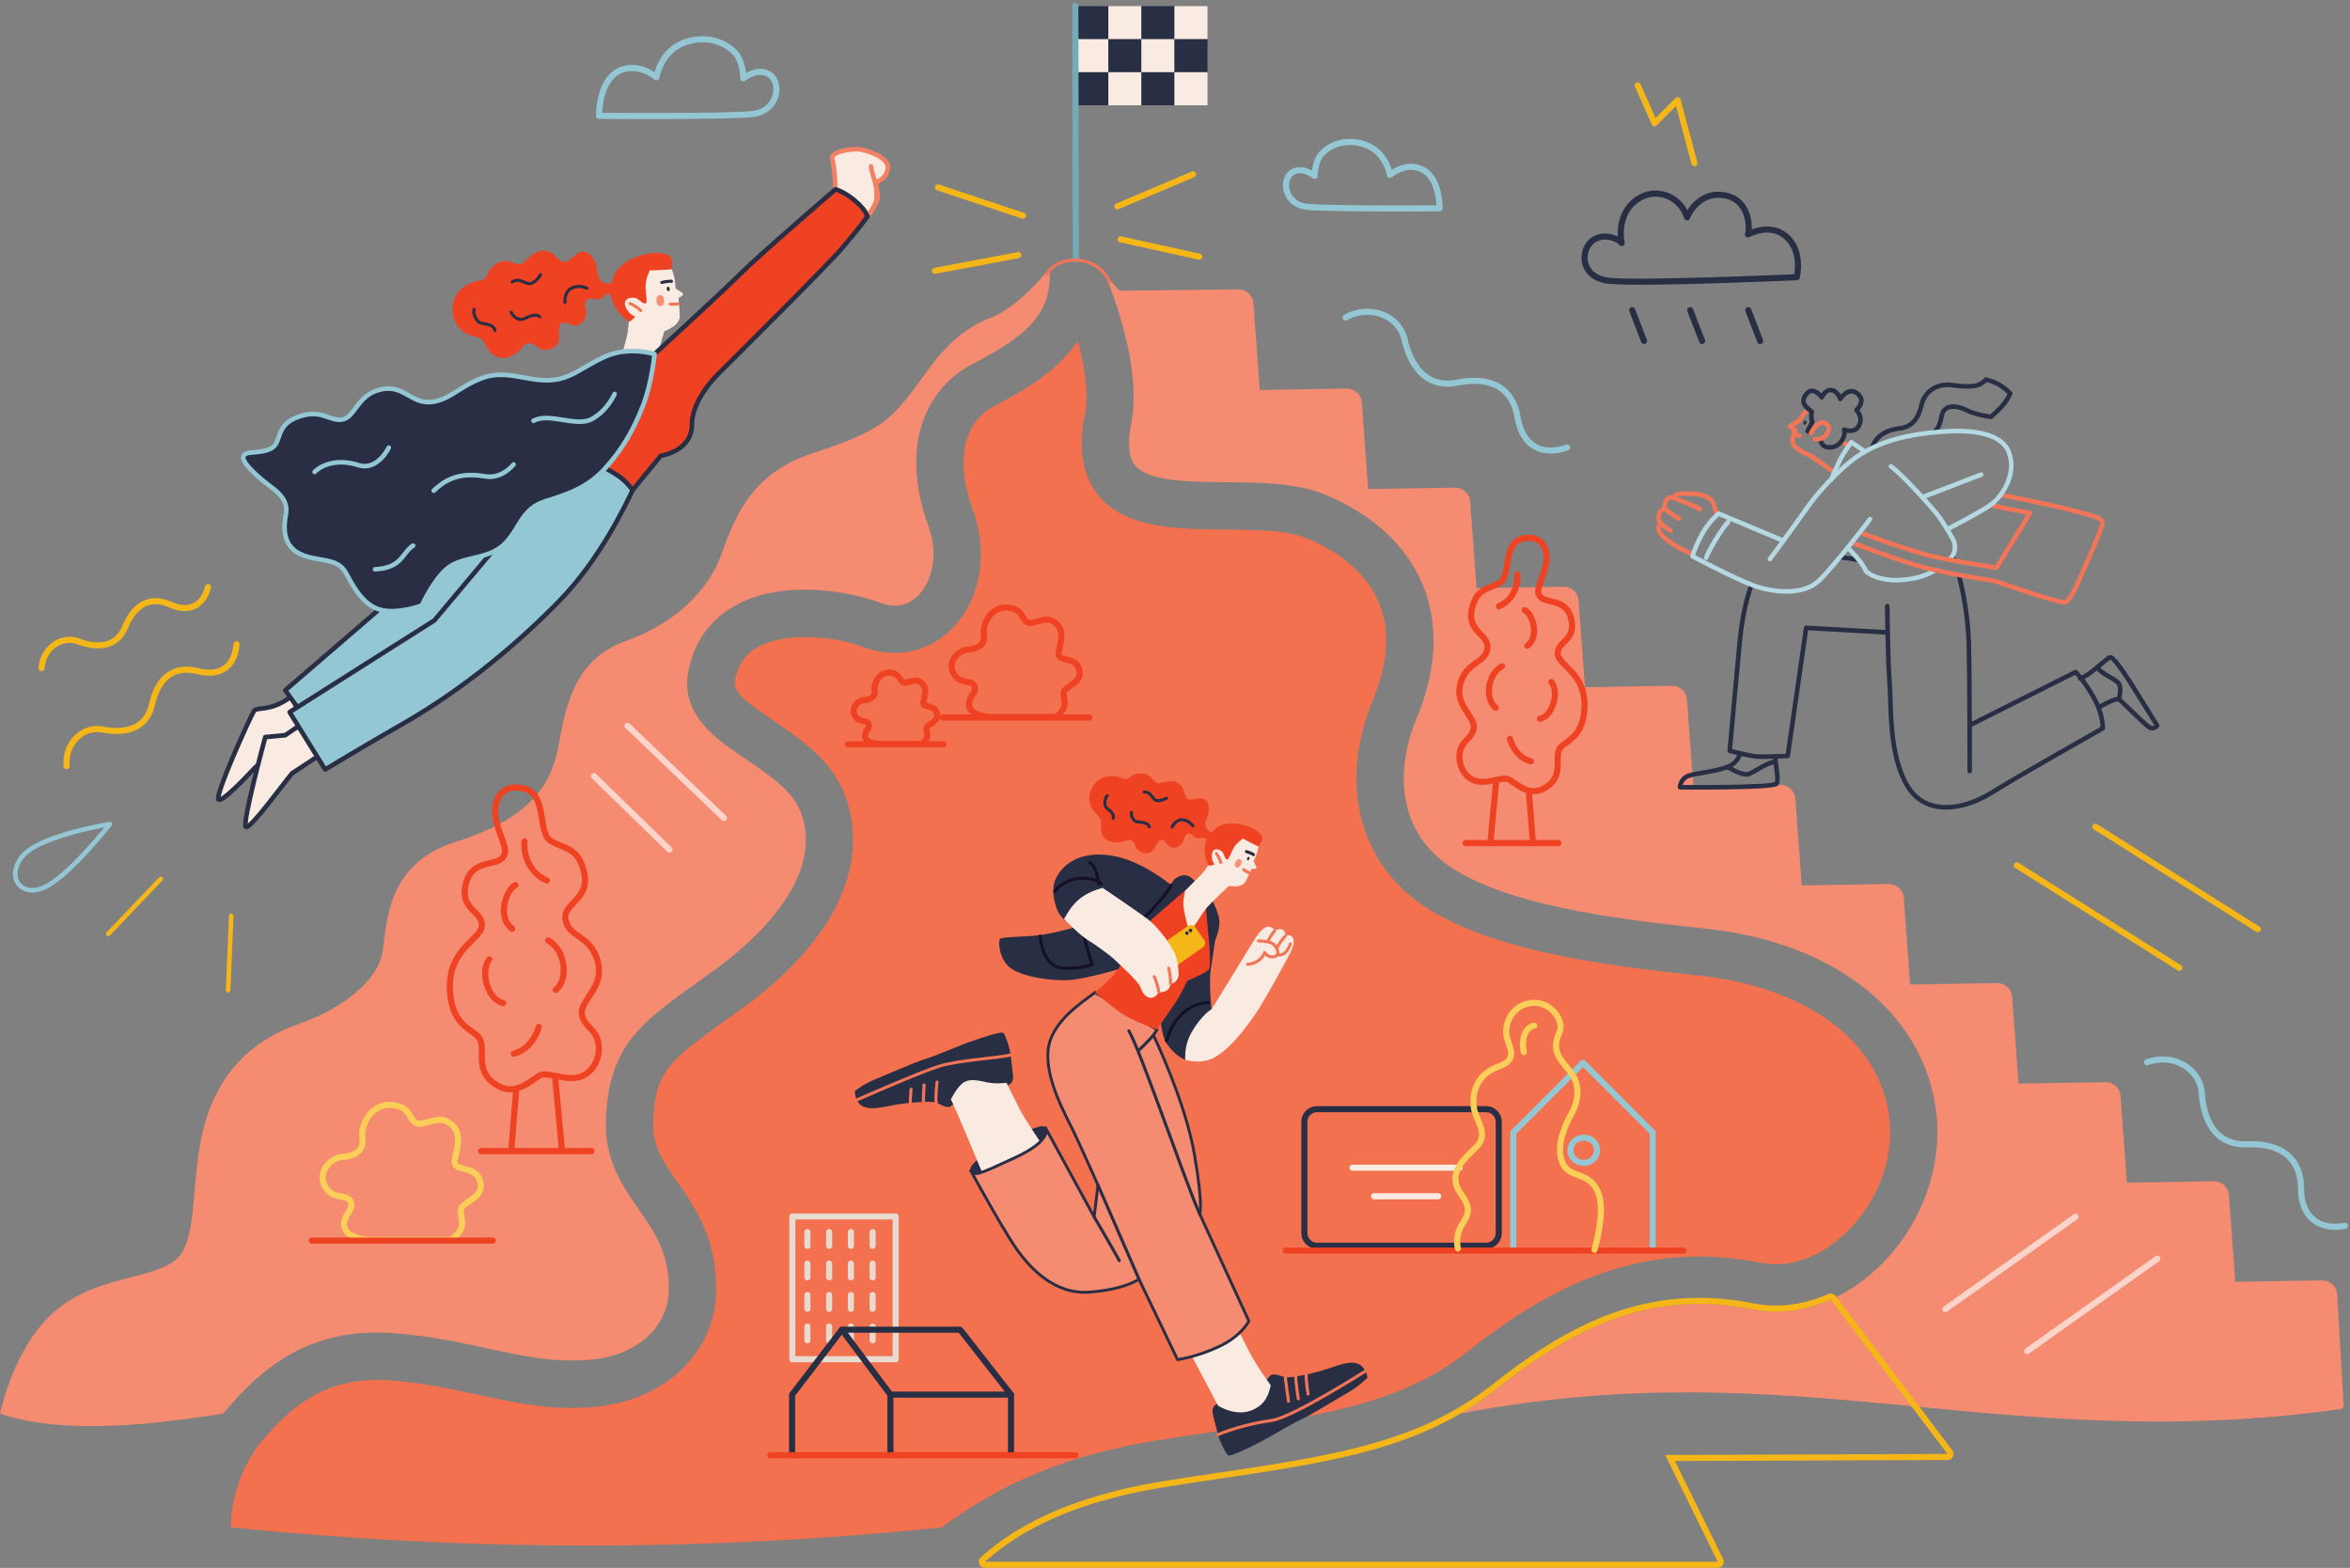 <?xml version="1.0" encoding="UTF-8" standalone="no"?>
<!DOCTYPE svg PUBLIC "-//W3C//DTD SVG 1.1//EN" "http://www.w3.org/Graphics/SVG/1.1/DTD/svg11.dtd">
<svg width="100%" height="100%" viewBox="0 0 2055 1371" version="1.1" xmlns="http://www.w3.org/2000/svg" xmlns:xlink="http://www.w3.org/1999/xlink" xml:space="preserve" xmlns:serif="http://www.serif.com/" style="fill-rule:evenodd;clip-rule:evenodd;stroke-linecap:round;stroke-linejoin:round;stroke-miterlimit:2;">
    <rect x="0" y="0" width="2055" height="1371" fill="#808080" stroke="none"/>
    <g transform="matrix(4.167,0,0,4.167,0,0)">
        <rect x="225.661" y="1.287" width="6.936" height="6.936" style="fill:rgb(40,46,68);fill-rule:nonzero;"/>
        <rect x="232.597" y="1.287" width="6.936" height="6.936" style="fill:rgb(249,235,225);fill-rule:nonzero;"/>
        <rect x="239.533" y="1.287" width="6.936" height="6.936" style="fill:rgb(40,46,68);fill-rule:nonzero;"/>
        <rect x="246.469" y="1.287" width="6.936" height="6.936" style="fill:rgb(249,235,225);fill-rule:nonzero;"/>
        <rect x="225.661" y="8.223" width="6.936" height="6.936" style="fill:rgb(249,235,225);fill-rule:nonzero;"/>
        <rect x="232.597" y="8.223" width="6.936" height="6.936" style="fill:rgb(40,46,68);fill-rule:nonzero;"/>
        <rect x="239.533" y="8.223" width="6.936" height="6.936" style="fill:rgb(249,235,225);fill-rule:nonzero;"/>
        <rect x="246.469" y="8.223" width="6.936" height="6.936" style="fill:rgb(40,46,68);fill-rule:nonzero;"/>
        <rect x="225.661" y="15.159" width="6.936" height="6.937" style="fill:rgb(40,46,68);fill-rule:nonzero;"/>
        <rect x="232.597" y="15.159" width="6.936" height="6.937" style="fill:rgb(249,235,225);fill-rule:nonzero;"/>
        <rect x="239.533" y="15.159" width="6.936" height="6.937" style="fill:rgb(40,46,68);fill-rule:nonzero;"/>
        <rect x="246.469" y="15.159" width="6.936" height="6.937" style="fill:rgb(249,235,225);fill-rule:nonzero;"/>
        <path d="M225.661,1.287L225.759,54.354" style="fill:none;stroke:rgb(116,171,185);stroke-width:1.28px;"/>
        <path d="M205.02,75.889C204.579,76.124 204.149,76.352 203.735,76.577C198.445,79.444 194.793,84.103 193.177,90.045C191.561,95.985 192.134,103.02 194.832,110.396C197.143,116.713 195.392,122.302 192.627,125.037C191.141,126.503 188.568,127.953 184.738,126.503C178.633,124.192 164.377,121.355 154.133,127.159C148.882,130.135 145.518,134.979 144.403,141.167C143.661,145.298 144.919,149.172 148.147,152.678C150.485,155.214 153.521,157.274 156.739,159.452C161.513,162.69 166.452,166.034 168.075,170.5C170.021,175.847 169.243,181.369 165.698,187.375C162.453,192.874 156.917,198.536 149.69,203.747C148.65,204.495 147.661,205.207 146.71,205.882C134.55,214.58 127.849,219.37 127.157,234.633C126.76,243.324 130.63,248.879 134.04,253.779C137.434,258.649 140.364,262.857 140.364,270.532C140.364,277.319 135.046,284.546 123.174,285.394C115.963,285.91 109.64,284.543 102.323,282.96C96.724,281.749 90.384,280.375 82.968,279.782C70.446,278.779 61.802,282.643 54.978,288.317C51.962,290.82 49.304,293.677 46.824,296.624C28.011,299.683 11.453,300.59 0,296.624C0,296.624 2.973,282.09 11.892,274.826C20.808,267.559 32.038,268.549 36.991,264.255C41.947,259.961 39.636,246.419 43.268,234.858C46.9,223.3 54.498,217.685 63.086,214.712C71.675,211.739 79.269,205.793 80.259,199.85C81.253,193.904 80.922,181.353 95.453,176.728C109.987,172.106 115.602,165.829 117.254,156.251C118.907,146.672 121.217,138.084 131.458,134.452C141.695,130.817 148.631,123.881 151.273,116.614C153.915,109.35 157.219,99.441 170.429,95.147C183.642,90.853 186.284,88.542 190.578,83.255C194.872,77.971 198.504,70.376 207.754,66.741C212.585,64.844 217.058,60.239 220.226,56.276C221.11,66.403 214.147,71.005 205.02,75.889Z" style="fill:rgb(245,139,113);fill-rule:nonzero;"/>
        <path d="M406.215,232.484C403.226,212.219 384.844,197.821 358.246,194.91L357.865,194.871C340.298,192.95 313.755,190.047 302.121,180.204C298.059,176.767 295.612,172.314 294.844,166.974C294.122,161.935 294.947,156.373 297.225,150.89C301.545,140.488 301.996,131.012 298.569,122.729C295.159,114.478 288.054,107.923 278.022,103.771C272.112,101.321 264.597,101.259 257.327,101.196C249.656,101.133 240.955,101.057 238.19,97.664C236.836,96.002 236.568,93.032 237.396,88.844C239.452,78.435 234.767,64.642 231.923,57.613C233.078,58.931 234.148,60.146 234.926,61.007L259.881,60.722C261.538,60.705 262.922,61.977 263.041,63.629L264.369,81.838L282.611,81.53C284.27,81.504 285.667,82.778 285.786,84.434L287.114,102.629L305.353,102.321C307.015,102.295 308.408,103.569 308.531,105.225L309.859,123.421L328.101,123.116C329.763,123.086 331.157,124.361 331.276,126.02L332.607,144.213L350.846,143.908C352.508,143.881 353.902,145.156 354.024,146.811L355.352,165.007L373.594,164.703C375.256,164.673 376.65,165.948 376.769,167.606L378.1,185.802L396.343,185.495C398.001,185.468 399.395,186.743 399.518,188.398L400.849,206.597L419.088,206.29C420.75,206.263 422.143,207.538 422.263,209.193L423.594,227.389L441.836,227.084C443.495,227.055 444.888,228.329 445.011,229.988L446.342,248.184L464.584,247.879C466.246,247.853 467.64,249.128 467.759,250.783L469.09,268.979L487.293,268.678C488.971,268.651 490.372,269.949 490.471,271.628L491.842,295.078L491.393,295.677C419.107,305.63 377.472,283.114 306.511,296.624C309.038,295.147 311.491,293.489 313.878,291.605C328.389,280.163 344.946,270.204 367.632,274.74C373.117,275.836 378.819,275.101 384.189,272.71C386.324,271.767 388.403,270.558 390.396,269.101C391.684,268.158 392.939,267.112 394.144,265.966C403.348,257.22 407.973,244.39 406.215,232.484Z" style="fill:rgb(245,139,113);fill-rule:nonzero;"/>
        <path d="M387.301,258.769C381.898,263.9 375.442,266.175 369.578,264.999C342.874,259.659 323.327,271.508 307.73,283.805C294.113,294.541 276.807,297.13 254.896,300.408C250.96,300.997 246.884,301.607 242.637,302.289C219.984,305.934 206.956,313.668 197.623,320.515C147.876,325.649 98.15,325.537 48.443,320.515C48.443,320.515 48.003,311.708 54.336,303.12C60.577,295.694 67.861,288.539 82.176,289.685C88.93,290.224 94.671,291.466 100.22,292.668C107.951,294.34 115.251,295.919 123.883,295.303C131.636,294.747 138.278,291.999 143.082,287.357C147.733,282.861 150.296,276.885 150.296,270.532C150.296,259.739 145.8,253.286 142.191,248.101C139.082,243.638 136.834,240.414 137.076,235.083C137.553,224.641 140.718,222.38 152.488,213.964C153.448,213.279 154.451,212.56 155.501,211.805C163.83,205.796 170.316,199.095 174.253,192.424C179.259,183.942 180.348,175.188 177.408,167.103C174.686,159.618 168.111,155.161 162.311,151.231C156.974,147.613 153.762,145.249 154.18,142.928C154.779,139.601 156.318,137.336 159.03,135.8C165.165,132.324 175.703,133.704 181.225,135.793C187.86,138.303 194.733,136.922 199.61,132.098C205.738,126.036 207.523,116.177 204.159,106.983C200.461,96.876 202.073,88.774 208.466,85.311C208.867,85.096 209.281,84.874 209.708,84.646C214.488,82.086 221.703,78.226 226.182,71.555C227.619,76.892 228.51,82.583 227.652,86.917C226.225,94.148 227.179,99.872 230.49,103.937C236.204,110.949 246.901,111.042 257.243,111.128C263.564,111.184 270.099,111.237 274.221,112.946C279.482,115.124 286.382,119.246 289.391,126.523C291.775,132.284 291.325,139.2 288.051,147.08C281.561,162.703 284.495,178.3 295.705,187.786C309.657,199.592 338.017,202.691 356.785,204.743L357.166,204.786C374.326,206.664 393.641,215.305 396.389,233.934C397.684,242.695 394.201,252.21 387.301,258.769Z" style="fill:rgb(243,113,79);fill-rule:nonzero;"/>
        <path d="M302.105,43.709C302.105,43.709 302.24,37.706 298.718,35.694C295.197,33.681 291.676,36.7 291.676,36.7C291.676,36.7 290.971,31.736 286.142,30.227C281.313,28.718 277.691,31.367 276.785,33.078C275.88,34.788 275.88,36.901 275.88,36.901C275.88,36.901 273.177,34.717 271.051,36.264C268.837,37.874 269.642,42.837 274.136,43.374C278.525,43.898 302.105,43.709 302.105,43.709Z" style="fill:none;stroke:rgb(148,199,212);stroke-width:1.28px;"/>
        <path d="M308.815,128.127C309.794,123.107 312.673,123.717 314.878,122.174C317.083,120.63 315.319,114.015 319.509,113.023C323.698,112.031 325.131,115.449 324.36,118.756C323.588,122.063 321.934,124.048 323.367,125.371C324.801,126.694 328.77,125.591 329.762,130.001C330.754,134.411 326.785,134.632 326.895,137.167C327.006,139.703 332.738,141.136 332.518,148.302C332.297,155.468 327.888,155.358 327.116,157.453C326.344,159.548 328.222,163.195 323.919,165.501C320.832,167.155 318.296,164.509 316.753,163.627C315.209,162.745 311.792,164.95 309.035,163.627C306.279,162.304 305.114,157.849 307.712,155.358C310.358,152.822 309.035,151.389 308.264,150.066C307.492,148.743 305.397,146.538 306.61,143.01C308.049,138.823 311.461,139.262 312.122,136.285C312.784,133.309 307.933,132.647 308.815,128.127Z" style="fill:none;stroke:rgb(239,66,35);stroke-width:1.28px;"/>
        <path d="M313.996,163.737L312.757,176.92" style="fill:none;stroke:rgb(239,66,35);stroke-width:1.28px;"/>
        <path d="M320.832,165.942L321.669,176.479" style="fill:none;stroke:rgb(239,66,35);stroke-width:1.28px;"/>
        <path d="M316.863,155.027C317.414,157.012 318.847,159.107 321.273,159.768" style="fill:none;stroke:rgb(239,66,35);stroke-width:1.28px;"/>
        <path d="M325.572,143.121C327.336,145.436 325.683,150.397 323.147,150.838" style="fill:none;stroke:rgb(239,66,35);stroke-width:1.28px;"/>
        <path d="M315.209,139.813C312.122,141.467 311.571,146.759 313.886,148.523" style="fill:none;stroke:rgb(239,66,35);stroke-width:1.28px;"/>
        <path d="M319.95,128.017C321.493,128.678 323.257,133.529 320.501,135.514" style="fill:none;stroke:rgb(239,66,35);stroke-width:1.28px;"/>
        <path d="M318.406,120.52C318.627,122.394 317.745,125.922 314.548,127.245" style="fill:none;stroke:rgb(239,66,35);stroke-width:1.28px;"/>
        <path d="M307.566,176.92L327.045,176.92" style="fill:none;stroke:rgb(239,66,35);stroke-width:1.28px;"/>
        <g transform="matrix(1.027,0,0,1.027,-4.163,-2.533)">
            <path d="M109.386,183.31C107.548,184.097 105.447,189.874 108.729,192.237" style="fill:none;stroke:rgb(239,66,35);stroke-width:1.24px;"/>
        </g>
        <g transform="matrix(1.027,0,0,1.027,-4.163,-2.533)">
            <path d="M111.224,174.382C110.962,176.614 112.012,180.815 115.819,182.391" style="fill:none;stroke:rgb(239,66,35);stroke-width:1.24px;"/>
        </g>
        <path d="M122.646,183.441C121.48,177.463 118.051,178.189 115.425,176.351C112.8,174.513 114.9,166.636 109.911,165.454C104.922,164.272 103.215,168.342 104.134,172.281C105.053,176.22 107.023,178.583 105.316,180.159C103.609,181.734 98.882,180.421 97.701,185.673C96.519,190.925 101.246,191.187 101.115,194.207C100.983,197.227 94.156,198.933 94.418,207.467C94.681,216.001 99.933,215.87 100.852,218.364C101.771,220.859 99.534,225.203 104.66,227.949C108.336,229.918 111.355,226.767 113.193,225.717C115.032,224.666 119.102,227.292 122.384,225.717C125.666,224.141 127.054,218.836 123.959,215.87C120.808,212.85 122.384,211.143 123.303,209.568C124.222,207.992 126.716,205.367 125.272,201.165C123.558,196.179 119.495,196.701 118.708,193.156C117.92,189.612 123.697,188.824 122.646,183.441Z" style="fill:none;stroke:rgb(239,66,35);stroke-width:1.28px;"/>
        <path d="M116.476,225.848L117.952,241.547" style="fill:none;stroke:rgb(239,66,35);stroke-width:1.28px;"/>
        <path d="M108.336,228.474L107.338,241.023" style="fill:none;stroke:rgb(239,66,35);stroke-width:1.28px;"/>
        <path d="M113.062,215.476C112.406,217.839 110.699,220.334 107.811,221.122" style="fill:none;stroke:rgb(239,66,35);stroke-width:1.28px;"/>
        <path d="M102.69,201.297C100.59,204.054 102.559,209.962 105.579,210.487" style="fill:none;stroke:rgb(239,66,35);stroke-width:1.28px;"/>
        <path d="M115.032,197.358C118.708,199.327 119.364,205.629 116.607,207.73" style="fill:none;stroke:rgb(239,66,35);stroke-width:1.28px;"/>
        <path d="M124.134,241.547L100.936,241.547" style="fill:none;stroke:rgb(239,66,35);stroke-width:1.28px;"/>
        <g transform="matrix(1,0,0,1,-19.676,-15.613)">
            <path d="M145.389,39.919C145.389,39.919 145.234,32.988 149.299,30.665C153.365,28.341 157.431,31.826 157.431,31.826C157.431,31.826 158.244,26.096 163.819,24.353C169.395,22.611 173.577,25.67 174.622,27.644C175.668,29.619 175.668,32.059 175.668,32.059C175.668,32.059 178.788,29.537 181.243,31.323C183.799,33.181 182.869,38.912 177.681,39.531C172.614,40.136 145.389,39.919 145.389,39.919Z" style="fill:none;stroke:rgb(148,199,212);stroke-width:1.28px;"/>
        </g>
        <path d="M68.921,249.906C65.733,246.415 69.491,242.892 71.71,242.786C74.792,242.64 76.481,241.098 76.04,238.75C75.6,236.401 77.802,231.557 82.059,231.85C86.316,232.144 85.729,234.933 87.343,235.667C88.958,236.401 91.658,234.047 94.023,235.447C97.619,237.575 95.564,241.539 95.417,243.741C95.27,245.943 99.674,244.475 100.702,247.704C101.73,250.934 98.353,251.741 97.032,253.209C95.711,254.677 98.94,257.246 94.683,260.182L77.215,260.182C77.215,260.182 72.517,259.815 72.223,257.319C71.93,254.824 74.352,254.016 73.618,252.181C72.995,250.624 70.462,251.594 68.921,249.906Z" style="fill:none;stroke:rgb(250,206,87);stroke-width:1.28px;"/>
        <path d="M65.397,260.328L103.418,260.328" style="fill:none;stroke:rgb(239,66,35);stroke-width:1.28px;"/>
        <g transform="matrix(0.878,0,0,0.878,42.447,20.661)">
            <path d="M362.054,99.386C362.054,99.386 361.448,97.9 361.173,96.854C360.898,95.808 359.687,95.037 358.035,94.707C356.384,94.376 353.136,94.321 352.42,94.652C351.705,94.982 351.595,95.422 351.595,95.422C351.595,95.422 350.493,95.037 349.888,96.138C349.283,97.239 349.613,98.12 349.613,98.12C349.613,98.12 348.347,98.23 348.126,99.551C347.906,100.872 348.567,101.477 348.567,101.477C348.567,101.477 347.631,102.358 348.347,103.679C349.062,105 351.815,106.707 353.026,107.422C354.237,108.138 356.274,108.909 356.274,108.909" style="fill:none;stroke:rgb(243,117,87);stroke-width:1.09px;"/>
            <path d="M351.595,95.422C354.182,96.413 356.989,97.514 357.98,98.175" style="fill:none;stroke:rgb(243,117,87);stroke-width:1.09px;"/>
            <path d="M349.613,98.12C350.549,99.001 352.971,100.432 352.971,100.432" style="fill:none;stroke:rgb(243,117,87);stroke-width:1.09px;"/>
            <path d="M348.567,101.477C349.337,102.358 350.934,103.294 350.934,103.294" style="fill:none;stroke:rgb(243,117,87);stroke-width:1.09px;"/>
            <path d="M418.368,109.569C418.501,109.852 418.635,110.17 418.771,110.521" style="fill:none;stroke:rgb(40,46,68);stroke-width:1.09px;"/>
            <path d="M419.815,113.799C421.008,118.203 422.064,124.462 422.222,130.047C422.442,137.864 422.442,160.764 422.442,160.764" style="fill:none;stroke:rgb(40,46,68);stroke-width:1.09px;"/>
            <path d="M399.101,83.367C399.982,81.055 401.964,79.293 405.707,78.853C409.45,78.412 410.441,75.33 410.992,73.018C411.542,70.706 413.964,67.953 418.148,68.504C422.332,69.054 424.754,69.054 426.295,67.183C428.824,67.815 430.286,68.694 432.13,70.485C431.139,72.908 429.048,74.779 427.506,76.1C427.506,76.1 423.653,75.55 421.781,74.559C419.91,73.568 417.708,73.238 416.497,74.339C415.285,75.44 416.056,77.642 414.074,79.623" style="fill:none;stroke:rgb(40,46,68);stroke-width:1.09px;"/>
            <path d="M402.845,127.625L383.357,126.524L378.954,157.131C378.954,157.131 373.118,157.461 371.247,157.241C369.375,157.021 365.081,155.92 365.081,155.92C365.081,155.92 366.733,137.534 367.504,129.607C368.274,121.68 370.036,116.762 370.366,116.248" style="fill:none;stroke:rgb(40,46,68);stroke-width:1.09px;"/>
            <path d="M391.505,109.679C393.266,109.789 395.762,110.303 395.762,110.303" style="fill:none;stroke:rgb(40,46,68);stroke-width:1.09px;"/>
            <path d="M383.963,74.449C383.302,74.779 382.256,75.825 381.706,77.036L379.449,78.357L380.77,79.293C380.77,79.293 379.394,81.88 380.605,83.147C381.816,84.413 384.348,85.349 384.348,85.349L390.073,89.312" style="fill:none;stroke:rgb(243,117,87);stroke-width:1.09px;"/>
            <path d="M391.89,82.073C392.551,82.514 393.596,82.981 393.596,82.981" style="fill:none;stroke:rgb(243,117,87);stroke-width:1.09px;"/>
            <path d="M386.715,81.55C386.715,81.55 386.991,83.036 388.202,83.312C389.413,83.587 391.176,83.253 392.11,81.385C392.743,80.119 392.44,79.156 392.44,79.156C392.44,79.156 394.508,80.012 395.606,78.715C397.422,76.568 395.358,74.449 395.358,74.449C395.358,74.449 397.835,72.357 395.633,70.541C393.431,68.724 391.505,71.807 391.505,71.807C391.505,71.807 390.954,69.99 389.468,69.715C387.982,69.44 387.101,71.421 387.101,71.421C387.101,71.421 385.339,68.999 383.853,70.21C382.858,71.021 382.422,72.302 382.917,73.128C383.413,73.954 384.679,74.834 384.679,74.834C384.679,74.834 384.403,76.376 384.844,77.311L383.688,79.513L384.458,79.899" style="fill:none;stroke:rgb(40,46,68);stroke-width:1.09px;"/>
            <path d="M384.513,80.036C385.091,78.798 386.22,77.284 387.458,77.477C388.697,77.669 389.027,78.743 388.587,79.679C388.147,80.614 387.128,81.66 385.477,81.44" style="fill:none;stroke:rgb(243,117,87);stroke-width:1.09px;"/>
            <path d="M382.83,77.95C382.616,77.849 382.583,77.637 382.731,77.323C382.88,77.01 383.065,76.902 383.279,77.003C383.493,77.105 383.527,77.316 383.378,77.63C383.229,77.944 383.045,78.052 382.83,77.95Z" style="fill:rgb(48,51,54);fill-rule:nonzero;"/>
            <path d="M380.412,80.201L381.816,80.614" style="fill:none;stroke:rgb(243,117,87);stroke-width:1.09px;"/>
            <path d="M389.303,91.184C389.303,91.184 390.569,88.101 391.56,86.174C392.551,84.248 394.147,82.156 394.147,82.156L397.303,84.321" style="fill:none;stroke:rgb(181,217,226);stroke-width:1.09px;"/>
            <path d="M425.194,89.899L411.249,95.257" style="fill:none;stroke:rgb(181,217,226);stroke-width:1.09px;"/>
            <path d="M393.34,107.367C393.34,107.367 397.376,111.551 397.597,112.946C397.597,112.946 400.606,116.175 408.606,114.781C410.917,114.378 412.812,113.607 414.338,112.715" style="fill:none;stroke:rgb(181,217,226);stroke-width:1.09px;"/>
            <path d="M417.633,110.154C417.728,110.058 417.818,109.963 417.905,109.87C419.044,108.647 419.241,106.821 418.436,105.357C417.4,103.473 415.838,100.811 414.405,99.074C411.721,95.821 405.891,89.532 403.615,87.917" style="fill:none;stroke:rgb(181,217,226);stroke-width:1.09px;"/>
            <path d="M422.552,149.755C426.956,147.553 447.764,137.093 447.764,137.093C447.764,137.093 449.526,138.745 451.948,142.929C454.37,147.112 454.26,150.525 454.26,150.525C454.26,150.525 433.671,162.158 427.836,165.829C421.01,170.123 411.872,171.664 407.469,164.177C403.065,156.691 403.725,145.241 403.285,139.406C402.845,133.57 402.734,121.35 402.734,121.35" style="fill:none;stroke:rgb(40,46,68);stroke-width:1.09px;"/>
            <path d="M364.696,101.257C363.32,102.578 360.017,108.083 359.466,109.734" style="fill:none;stroke:rgb(181,217,226);stroke-width:1.09px;"/>
            <path d="M429.892,94.743C429.892,94.743 440.755,96.872 445.012,97.973C449.269,99.074 454.113,100.028 454.186,101.275C454.26,102.523 451.104,109.276 449.856,112.212C448.608,115.148 446.553,120.139 445.232,120.432C443.911,120.726 428.35,115.294 428.35,115.294C428.35,115.294 416.24,113.533 409.634,111.551C403.028,109.569 394.22,106.12 394.22,106.12" style="fill:none;stroke:rgb(243,117,87);stroke-width:1.09px;"/>
            <path d="M396.349,103.697C398.404,104.725 407.285,107.661 411.395,108.909C415.506,110.156 428.864,112.138 428.864,112.138L436.864,99.074C436.864,99.074 430.626,97.973 427.396,97.166" style="fill:none;stroke:rgb(243,117,87);stroke-width:1.09px;"/>
            <path d="M377.853,105.679L362.439,99.221C362.439,99.221 360.017,101.129 358.255,104.505C356.494,107.881 356.2,109.422 356.2,109.422C356.2,109.422 365.595,114.414 370.366,116.248C375.137,118.083 382.55,118.964 386.44,115.221C390.33,111.478 398.624,100.542 398.624,100.542" style="fill:none;stroke:rgb(181,217,226);stroke-width:1.09px;"/>
            <path d="M374.697,110.083C374.697,110.083 380.568,102.156 383.578,97.826C386.587,93.496 391.269,88.907 394.073,86.67C400.606,81.458 409.041,80.226 414.992,79.697C421.598,79.11 429.818,79.477 431.8,84.541C433.782,89.606 430.332,95.11 427.396,97.166C424.663,99.079 417.194,102.89 417.194,102.89" style="fill:none;stroke:rgb(181,217,226);stroke-width:1.09px;"/>
            <path d="M448.865,138.635C451.067,137.974 455.141,133.791 456.021,133.57C456.902,133.35 460.535,139.075 461.966,141.387C463.398,143.699 467.251,149.865 467.251,149.865C467.251,149.865 466.48,150.966 465.379,150.305C464.279,149.645 458.774,144.03 458.113,143.589C457.453,143.149 453.379,145.461 453.379,145.461" style="fill:none;stroke:rgb(40,46,68);stroke-width:1.09px;"/>
            <path d="M452.939,135.993C454.04,137.644 457.122,138.635 458.003,139.736C458.884,140.837 458.113,143.589 458.113,143.589" style="fill:none;stroke:rgb(40,46,68);stroke-width:1.09px;"/>
            <path d="M375.981,157.241C375.981,159.333 376.862,162.636 376.311,163.737C375.761,164.838 353.191,164.618 353.191,164.618C353.191,164.618 353.301,162.526 355.283,161.865C357.264,161.205 361.778,160.874 364.531,159.773C367.283,158.672 367.504,156.581 367.504,156.581" style="fill:none;stroke:rgb(40,46,68);stroke-width:1.09px;"/>
            <path d="M375.871,158.562C373.669,158.783 370.696,161.315 369.265,161.535C367.834,161.755 364.531,159.773 364.531,159.773" style="fill:none;stroke:rgb(40,46,68);stroke-width:1.09px;"/>
        </g>
        <g transform="matrix(1,0,0,1,7.897,8.26)">
            <path d="M329.678,50.647C323.707,49.9 323.766,44.419 326.089,42.413C328.411,40.408 331.683,41.78 332.422,42.73C332.422,42.73 331.155,37.241 335.167,33.968C339.178,30.696 344.667,32.702 346.145,37.346C346.145,37.346 348.256,31.857 353.85,32.702C359.445,33.546 359.34,39.88 358.917,40.935C358.917,40.935 363.562,38.296 367.045,41.463C370.529,44.63 369.156,49.908 369.156,49.908C369.156,49.908 335.589,51.386 329.678,50.647Z" style="fill:none;stroke:rgb(40,46,68);stroke-width:1.28px;"/>
        </g>
        <g transform="matrix(1,0,0,1,7.897,8.26)">
            <path d="M335.795,9.677L339.319,17.604L344.163,12.76L347.686,25.972" style="fill:none;stroke:rgb(245,182,24);stroke-width:1.28px;"/>
        </g>
        <g transform="matrix(1,0,0,1,7.897,8.26)">
            <path d="M346.805,56.836L349.301,63.295" style="fill:none;stroke:rgb(40,46,68);stroke-width:1.28px;"/>
        </g>
        <g transform="matrix(1,0,0,1,7.897,8.26)">
            <path d="M358.989,56.836L361.485,63.295" style="fill:none;stroke:rgb(40,46,68);stroke-width:1.28px;"/>
        </g>
        <g transform="matrix(1,0,0,1,7.897,8.26)">
            <path d="M334.621,56.836L337.117,63.295" style="fill:none;stroke:rgb(40,46,68);stroke-width:1.28px;"/>
        </g>
        <path d="M439.718,173.487L473.822,194.989" style="fill:none;stroke:rgb(245,182,24);stroke-width:1.28px;"/>
        <path d="M423.247,181.588L457.352,203.09" style="fill:none;stroke:rgb(245,182,24);stroke-width:1.28px;"/>
        <path d="M450.576,222.904C456.31,220.852 461.715,224.473 462.049,229.339C462.382,234.204 464.331,240.394 471.577,240.121C478.823,239.849 482.862,243.16 482.885,249.392C482.908,255.624 486.874,258.2 492.122,257.235" style="fill:none;stroke:rgb(148,199,212);stroke-width:1.28px;"/>
        <path d="M282.372,66.636C287.706,63.696 293.619,66.409 294.724,71.158C295.828,75.908 298.739,81.708 305.849,80.284C312.959,78.86 317.474,81.485 318.491,87.633C319.508,93.782 323.833,95.692 328.86,93.903" style="fill:none;stroke:rgb(148,199,212);stroke-width:1.28px;"/>
        <path d="M196.854,39.328L214.689,45.273" style="fill:none;stroke:rgb(245,182,24);stroke-width:1.28px;"/>
        <path d="M196.193,56.833L213.698,53.531" style="fill:none;stroke:rgb(245,182,24);stroke-width:1.28px;"/>
        <path d="M234.507,43.292L250.364,36.586" style="fill:none;stroke:rgb(245,182,24);stroke-width:1.28px;"/>
        <path d="M235.167,50.228L251.682,53.861" style="fill:none;stroke:rgb(245,182,24);stroke-width:1.28px;"/>
        <path d="M408.239,274.714L435.543,255.337" style="fill:none;stroke:rgb(252,212,202);stroke-width:1.28px;"/>
        <path d="M425.414,283.522L452.718,264.145" style="fill:none;stroke:rgb(252,212,202);stroke-width:1.28px;"/>
        <path d="M131.676,152.287L151.934,171.664" style="fill:none;stroke:rgb(252,212,202);stroke-width:1.28px;"/>
        <path d="M124.63,162.856L140.484,178.27" style="fill:none;stroke:rgb(252,212,202);stroke-width:1.28px;"/>
        <path d="M219.714,57.523C221.98,53.416 230.194,53.275 232.885,59.152" style="fill:none;stroke:rgb(243,117,87);stroke-width:0.64px;"/>
        <g transform="matrix(0.664,0,0,0.664,97.452,93.914)">
            <path d="M280.674,227.593L314.584,227.593" style="fill:none;stroke:rgb(249,235,225);stroke-width:1.92px;"/>
            <path d="M287.465,236.621L307.793,236.621" style="fill:none;stroke:rgb(249,235,225);stroke-width:1.92px;"/>
            <path d="M322.942,252.255L269.453,252.255C267.268,252.255 265.48,250.467 265.48,248.282L265.48,213.07C265.48,210.885 267.268,209.097 269.453,209.097L322.942,209.097C325.127,209.097 326.914,210.885 326.914,213.07L326.914,248.282C326.914,250.467 325.127,252.255 322.942,252.255Z" style="fill:none;stroke:rgb(40,46,68);stroke-width:1.92px;"/>
            <path d="M331.513,252.556L331.513,216.463L353.544,194.433L375.574,216.463L375.574,253.647" style="fill:none;stroke:rgb(148,199,212);stroke-width:1.92px;"/>
            <path d="M357.997,222.088C357.997,224.289 356.108,226.072 353.778,226.072C351.448,226.072 349.56,224.289 349.56,222.088C349.56,219.888 351.448,218.104 353.778,218.104C356.108,218.104 357.997,219.888 357.997,222.088Z" style="fill:none;stroke:rgb(148,199,212);stroke-width:1.92px;"/>
            <path d="M259.535,253.796L385.266,253.796" style="fill:none;stroke:rgb(239,66,35);stroke-width:1.92px;"/>
            <path d="M357.154,253.576C357.154,253.576 360.677,241.832 358.476,235.814C355.572,227.877 348.39,231.877 346.585,224.657C345.264,219.372 348.347,213.354 350.108,210.124C351.87,206.895 352.897,201.72 349.815,197.647C346.732,193.573 343.209,191.041 346.071,184.875C347.601,181.582 344.31,176.508 339.686,175.627C335.062,174.747 329.85,177.829 329.263,183.995C328.833,188.514 334.399,192.897 326.914,195.592C319.575,198.234 318.29,204.503 319.134,209.097C319.795,212.693 323.685,216.73 320.162,220.694C317.334,223.875 309.835,228.746 315.024,235.96C321.043,244.328 312.235,243.887 313.996,253.135" style="fill:none;stroke:rgb(250,207,89);stroke-width:1.92px;"/>
            <path d="M334.841,191.041C334.181,188.619 334.401,183.554 338.144,182.674" style="fill:none;stroke:rgb(250,207,89);stroke-width:1.92px;"/>
        </g>
        <g transform="matrix(0.664,0,0,0.664,62.294,109.752)">
            <rect x="156.595" y="219.152" width="32.662" height="45.113" style="fill:none;stroke:rgb(232,218,207);stroke-width:1.92px;"/>
            <path d="M161.365,224.084L161.365,228.45" style="fill:none;stroke:rgb(232,218,207);stroke-width:1.92px;"/>
            <path d="M168.237,224.084L168.237,228.45" style="fill:none;stroke:rgb(232,218,207);stroke-width:1.92px;"/>
            <path d="M175.109,224.084L175.109,228.45" style="fill:none;stroke:rgb(232,218,207);stroke-width:1.92px;"/>
            <path d="M181.981,224.084L181.981,228.45" style="fill:none;stroke:rgb(232,218,207);stroke-width:1.92px;"/>
            <path d="M161.365,234.028L161.365,238.394" style="fill:none;stroke:rgb(232,218,207);stroke-width:1.92px;"/>
            <path d="M168.237,234.028L168.237,238.394" style="fill:none;stroke:rgb(232,218,207);stroke-width:1.92px;"/>
            <path d="M175.109,234.028L175.109,238.394" style="fill:none;stroke:rgb(232,218,207);stroke-width:1.92px;"/>
            <path d="M181.981,234.028L181.981,238.394" style="fill:none;stroke:rgb(232,218,207);stroke-width:1.92px;"/>
            <path d="M161.365,243.972L161.365,248.338" style="fill:none;stroke:rgb(232,218,207);stroke-width:1.92px;"/>
            <path d="M168.237,243.972L168.237,248.338" style="fill:none;stroke:rgb(232,218,207);stroke-width:1.92px;"/>
            <path d="M175.109,243.972L175.109,248.338" style="fill:none;stroke:rgb(232,218,207);stroke-width:1.92px;"/>
            <path d="M181.981,243.972L181.981,248.338" style="fill:none;stroke:rgb(232,218,207);stroke-width:1.92px;"/>
            <path d="M161.365,253.916L161.365,258.282" style="fill:none;stroke:rgb(232,218,207);stroke-width:1.92px;"/>
            <path d="M168.237,253.916L168.237,258.282" style="fill:none;stroke:rgb(232,218,207);stroke-width:1.92px;"/>
            <path d="M175.109,253.916L175.109,258.282" style="fill:none;stroke:rgb(232,218,207);stroke-width:1.92px;"/>
            <path d="M181.981,253.916L181.981,258.282" style="fill:none;stroke:rgb(232,218,207);stroke-width:1.92px;"/>
            <path d="M156.525,294.605L156.525,275.464L172.237,254.943L209.643,254.943L225.708,275.464L225.708,293.692" style="fill:none;stroke:rgb(40,46,68);stroke-width:1.92px;"/>
            <path d="M225.708,275.464L187.598,275.464" style="fill:none;stroke:rgb(40,46,68);stroke-width:1.92px;"/>
            <path d="M172.237,254.943L187.598,275.464" style="fill:none;stroke:rgb(40,46,68);stroke-width:1.92px;"/>
            <path d="M187.598,275.464L187.598,294.431" style="fill:none;stroke:rgb(40,46,68);stroke-width:1.92px;"/>
            <path d="M149.652,294.605L246.067,294.605" style="fill:none;stroke:rgb(239,66,35);stroke-width:1.92px;"/>
        </g>
        <g transform="matrix(1.189,0,0,1.189,-22.349,-33.597)">
            <g transform="matrix(0.612,-0.354,0.354,0.612,-64.129,104.418)">
                <path d="M251.323,107.516C254.483,105.461 260.962,102.215 264.183,104.05C267.405,105.886 267.092,107.472 266.717,108.987C266.342,110.502 265.415,112.246 265.415,112.246L266.313,114.052C266.443,114.313 266.261,114.622 265.969,114.635L264.841,114.685C264.841,114.685 263.657,117.216 263.034,118.445C262.411,119.675 261.462,119.951 260.51,120.152C259.557,120.353 257.597,120.097 257.597,120.097C257.597,120.097 251.738,125.624 250.492,127.144C249.245,128.665 245.826,134.388 245.359,134.356C244.892,134.323 243.118,127.161 243.245,125.36C243.372,123.56 243.847,121.582 243.847,121.582C243.847,121.582 247.811,117.64 248.896,116.51C249.981,115.38 251.037,113.712 251.783,112.625C252.53,111.539 251.323,107.516 251.323,107.516Z" style="fill:rgb(249,235,225);fill-rule:nonzero;"/>
                <path d="M218.565,85.688C222.134,84.8 223.757,86.188 224.953,86.339C226.149,86.491 226.961,84.47 230.038,84.553C233.115,84.636 233.298,86.794 234.723,87.497C236.148,88.201 238.637,86.165 241.296,87.425C243.955,88.684 243.281,91.586 244.554,92.547C245.826,93.508 248.64,91.629 250.227,92.88C251.814,94.131 251.555,96.86 250.694,98.609C249.834,100.358 249.764,102.296 252.318,103.146C252.318,103.146 254.324,99.527 260.738,100.515C265.635,101.269 267.992,103.741 268.254,104.764C268.517,105.788 266.882,107.591 266.882,107.591C266.882,107.591 263.38,105.937 262.097,105.109C262.097,105.109 260.048,106.452 259.12,108.141C258.114,109.972 257.652,111.799 257.105,111.744C256.328,111.666 256.249,110.125 255.629,109.412C255.009,108.698 253.513,108.056 252.714,108.938C251.914,109.82 252.297,111.991 252.722,112.625L253.146,113.258C252.415,113.563 251.721,113.771 251.179,113.588C251.179,113.588 250.287,111.984 250.061,109.488C249.835,106.992 250.691,105.31 250.691,105.31C250.691,105.31 249.666,104.635 248.771,104.974C247.876,105.313 246.899,104.909 245.96,103.971C245.021,103.034 243.759,103.816 243.441,105.469C243.124,107.122 241.02,108.449 239.452,107.869C237.885,107.289 237.368,105.108 236.064,105.552C234.759,105.996 234.495,108.793 232.904,109.485C231.314,110.177 229.004,109.679 228.154,107.474C227.304,105.27 226.094,105.319 224.852,105.834C223.609,106.35 220.271,107.12 218.292,104.768C216.313,102.417 217.954,100.054 216.919,98.573C215.884,97.093 213.988,96.423 213.628,92.98C213.267,89.536 215.836,86.367 218.565,85.688Z" style="fill:rgb(239,66,35);fill-rule:nonzero;"/>
                <path d="M264.033,115.91C262.877,115.443 262.277,114.941 262.277,114.941" style="fill:none;stroke:rgb(243,117,87);stroke-width:0.76px;"/>
                <path d="M263.556,111.945C263.325,111.851 263.277,111.631 263.415,111.293C263.552,110.955 263.739,110.83 263.97,110.924C264.201,111.018 264.249,111.238 264.112,111.576C263.974,111.914 263.787,112.038 263.556,111.945Z" style="fill:rgb(48,51,54);fill-rule:nonzero;"/>
                <path d="M253.697,109.845C254.212,110.384 255.015,112.175 255.105,112.684" style="fill:none;stroke:rgb(243,117,87);stroke-width:0.76px;"/>
                <path d="M263.164,109.231C264.717,109.667 265.409,110.193 265.409,110.193" style="fill:none;stroke:rgb(40,46,68);stroke-width:0.76px;"/>
                <path d="M259.948,114.173C259.39,113.889 259.319,113.331 259.734,112.516C260.15,111.701 260.644,111.431 261.2,111.714C261.756,111.998 261.828,112.557 261.413,113.371C260.997,114.186 260.504,114.456 259.948,114.173Z" style="fill:rgb(246,143,117);fill-rule:nonzero;"/>
                <path d="M230.913,90.446C233.288,90.261 233.401,92.933 234.895,93.139C236.388,93.345 237.963,92.4 237.963,92.4" style="fill:none;stroke:rgb(40,46,68);stroke-width:0.76px;"/>
                <path d="M219.272,91.585C218.479,92.132 218.096,94.719 219.143,95.547C220.191,96.375 221.574,97.427 221.129,98.753" style="fill:none;stroke:rgb(40,46,68);stroke-width:0.76px;"/>
                <path d="M226.943,96.851C226.643,97.533 227.345,99.694 228.692,99.839C230.039,99.984 232.097,100.029 232.502,101.414" style="fill:none;stroke:rgb(40,46,68);stroke-width:0.76px;"/>
                <path d="M239.736,101.472C239.736,101.472 240.809,99.085 242.913,99.183C245.017,99.281 246.294,101.13 246.294,101.13" style="fill:none;stroke:rgb(40,46,68);stroke-width:0.76px;"/>
            </g>
            <path d="M70.022,151.296C66.498,153.938 64.186,152.947 63.636,153.718C63.085,154.489 56.7,168.581 57.36,169.352C57.895,169.977 62.187,165.471 63.798,163.737C64.176,163.33 72,157.317 72,157.317" style="fill:rgb(249,235,225);stroke:rgb(40,46,68);stroke-width:0.81px;"/>
            <path d="M71.233,156.581L69.141,158.012L65.618,158.342C65.618,158.342 61.434,173.756 62.205,174.196C62.975,174.636 69.031,166.269 70.352,164.728L74.866,161.755" style="fill:rgb(249,235,225);stroke:rgb(40,46,68);stroke-width:0.81px;"/>
            <path d="M104.255,119.52C102.823,121.171 69.141,150.085 69.141,150.085L74.315,157.317C87.851,151.326 98.652,138.271 112.96,125.52" style="fill:rgb(148,199,212);stroke:rgb(41,46,68);stroke-width:0.81px;"/>
            <path d="M130.465,114.744C129.254,117.276 124.74,126.854 117.694,134.121C111.081,140.94 101.4,149.424 89.839,156.03C82.986,159.946 76.187,164.067 76.187,164.067L69.911,153.938L95.454,137.754L120.96,107.367" style="fill:rgb(148,199,212);stroke:rgb(41,46,68);stroke-width:0.81px;"/>
            <path d="M166.247,61.678C166.247,61.678 166.137,57.824 165.696,56.393C165.256,54.962 169.329,54.411 170.65,54.632C171.972,54.852 175.825,56.063 175.495,58.045C175.164,60.026 173.403,60.357 173.403,60.357C173.403,60.357 173.52,63.12 173.52,63.295C173.52,64.32 171.953,66.48 171.93,66.429C170.88,64.08 166.247,61.678 166.247,61.678Z" style="fill:rgb(249,235,225);stroke:rgb(244,129,100);stroke-width:0.81px;"/>
            <path d="M172.522,57.604C172.582,58.259 172.931,59.333 173.239,60.425C173.501,61.352 173.733,62.292 173.733,62.999C173.733,63.678 172.984,64.957 171.93,66.429" style="fill:none;stroke:rgb(244,129,100);stroke-width:0.81px;"/>
            <path d="M134.318,90.743C134.318,90.743 146.209,79.844 149.512,76.541C152.815,73.238 166.247,61.678 166.247,61.678C168.338,62.228 171.311,64.76 171.751,66.192L171.93,66.429C170.592,68.297 168.763,70.475 167.348,72.137C164.815,75.11 147.971,91.844 145.989,93.826C145.989,93.826 140.924,98.414 140.924,103.184C140.924,107.918 135.419,108.689 135.419,108.689L130.465,114.744C130.465,114.744 129.584,113.533 128.483,112.652C127.382,111.771 125.621,110.89 125.621,110.89" style="fill:rgb(239,66,35);stroke:rgb(41,46,68);stroke-width:0.81px;"/>
            <path d="M134.318,90.743C134.318,90.743 129.804,89.312 125.621,91.184C121.437,93.055 119.565,95.257 115.602,95.367C111.639,95.477 108.116,93.496 104.042,94.927C99.968,96.358 98.096,99.001 94.683,99.221C91.27,99.441 89.949,96.028 85.875,97.019C81.802,98.01 81.472,101.973 79.16,102.303C76.848,102.633 75.526,100.322 71.343,101.863C67.159,103.404 68.7,106.487 66.498,107.477C64.296,108.468 62.205,107.698 61.764,108.799C61.324,109.9 64.847,112.872 66.498,114.083C68.15,115.294 69.691,116.726 69.251,119.038C68.81,121.35 68.7,124.653 71.893,126.084C75.086,127.515 78.389,126.524 79.93,129.497C81.472,132.469 83.343,135.442 86.426,135.993C89.509,136.543 93.252,135.112 93.252,135.112C93.252,135.112 95.784,129.497 98.647,127.955C101.51,126.414 105.363,126.854 108.005,124.102C110.648,121.35 110.868,118.047 115.052,116.726C119.235,115.404 122.538,114.303 125.621,110.89C128.703,107.477 130.575,104.175 132.227,99.991C133.878,95.808 134.318,90.743 134.318,90.743Z" style="fill:rgb(41,46,68);stroke:rgb(148,199,212);stroke-width:0.81px;"/>
            <path d="M74.315,111.551C75.747,110.12 78.609,109.239 82.022,110.34C85.435,111.441 87.417,107.257 87.417,107.257" style="fill:none;stroke:rgb(148,199,212);stroke-width:0.81px;"/>
            <path d="M84.995,128.726C89.729,128.506 89.729,125.864 91.711,124.542" style="fill:none;stroke:rgb(148,199,212);stroke-width:0.81px;"/>
            <path d="M95.344,114.854C96.995,113.313 99.417,111.441 104.372,112.322C107.438,112.867 109.437,110.23 109.437,110.23" style="fill:none;stroke:rgb(148,199,212);stroke-width:0.81px;"/>
            <path d="M112.96,102.523C115.712,100.982 120.556,103.734 123.309,102.193C126.061,100.651 127.272,97.789 127.272,97.789" style="fill:none;stroke:rgb(148,199,212);stroke-width:0.81px;"/>
            <g transform="matrix(1,0,0,1,-7.01,4.673)">
                <path d="M54.168,178.71L44.919,188.399" style="fill:none;stroke:rgb(245,182,24);stroke-width:0.81px;"/>
            </g>
            <g transform="matrix(0.974,0,0,0.974,-6.292,12.317)">
                <path d="M45.697,165.678C45.697,165.678 37.874,175.601 33.482,177.293C29.089,178.986 26.747,174.711 30.136,171.187C33.525,167.663 45.697,165.678 45.697,165.678Z" style="fill:none;stroke:rgb(148,199,212);stroke-width:0.83px;"/>
            </g>
            <g transform="matrix(0.974,0,0,0.974,-6.292,12.317)">
                <path d="M67.663,182.329L67.095,195.79" style="fill:none;stroke:rgb(245,182,24);stroke-width:0.83px;"/>
            </g>
            <g transform="matrix(0.974,0,0,0.974,-6.292,12.317)">
                <path d="M33.282,137.408C33.598,133.628 37.045,131.498 39.889,132.564C42.733,133.63 46.745,134.122 48.459,129.943C50.174,125.765 53.093,124.33 56.632,125.924C60.171,127.518 62.654,125.934 63.46,122.71" style="fill:none;stroke:rgb(245,182,24);stroke-width:1.1px;"/>
            </g>
            <g transform="matrix(0.974,0,0,0.974,-6.292,12.317)">
                <path d="M37.825,155.186C37.46,150.92 40.892,147.896 44.259,148.544C47.626,149.191 52.183,148.978 53.299,144.004C54.415,139.03 57.391,136.879 61.631,137.983C65.871,139.086 68.334,136.853 68.621,133.113" style="fill:none;stroke:rgb(245,182,24);stroke-width:1.1px;"/>
            </g>
        </g>
        <g id="woman" transform="matrix(0.665,0,0,0.665,86.556,106.06)">
            <path d="M254.518,283.312C252.997,283.768 252.388,284.681 252.464,285.974C252.54,287.267 253.833,291.45 254.214,293.2C254.594,294.949 256.648,299.209 257.407,299.741C258.169,300.273 264.084,297.278 267.068,295.786C270.263,294.188 277.332,289.84 280.303,288.484C283.802,286.887 291.864,281.866 295.439,279.813C299.014,277.759 301.372,275.249 301.372,275.249C301.372,275.249 300.992,271.978 298.482,270.914C295.972,269.849 292.929,271.066 288.594,272.511C284.258,273.956 276.956,275.477 275.435,275.097C273.914,274.717 271.632,273.576 270.567,274.717C269.502,275.858 267.981,277.835 267.981,277.835L254.518,283.312Z" style="fill:rgb(40,46,68);fill-rule:nonzero;"/>
            <path d="M187.118,183.163C188.688,182.918 189.415,182.096 189.515,180.805C189.616,179.513 188.903,175.193 188.764,173.408C188.626,171.623 187.17,167.124 186.489,166.493C185.808,165.862 179.54,168.026 176.381,169.098C172.999,170.246 165.404,173.593 162.276,174.533C158.593,175.639 149.923,179.517 146.102,181.065C142.281,182.614 139.603,184.78 139.603,184.78C139.603,184.78 139.535,188.072 141.877,189.468C144.219,190.864 147.399,190.072 151.891,189.23C156.383,188.388 163.823,187.874 165.279,188.457C166.734,189.041 168.84,190.481 170.05,189.496C171.26,188.51 173.036,186.758 173.036,186.758L187.118,183.163Z" style="fill:rgb(40,46,68);fill-rule:nonzero;"/>
            <path d="M246.085,268.688L254.214,284.072C254.214,284.072 259.462,287.495 264.482,285.67C269.502,283.844 270.187,280.193 270.871,277.683C270.871,277.683 266.308,271.522 263.797,266.502C261.288,261.483 261.018,261.144 261.018,261.144C256.716,264.989 251.447,267.14 246.085,268.688Z" style="fill:rgb(249,235,225);fill-rule:nonzero;"/>
            <path d="M176.174,209.912C175.186,208.543 179.825,204.588 187.279,200.785C194.734,196.982 198.917,194.928 199.754,196.373C200.59,197.818 201.579,201.317 191.919,206.565C182.259,211.814 180.13,212.65 178.684,212.422C177.239,212.194 176.174,209.912 176.174,209.912Z" style="fill:rgb(40,46,68);fill-rule:nonzero;"/>
            <path d="M169.899,187.436C170.584,188.349 179.745,210.391 179.745,210.391C179.745,210.391 184.459,209.068 190.718,205.59C196.891,202.161 198.08,200.789 198.08,200.789C198.08,200.789 193.174,193.483 191.805,190.859C190.436,188.234 187.47,182.188 187.47,182.188C187.47,182.188 184.161,182.644 181.423,182.073C178.684,181.503 176.174,180.818 174.121,181.959C172.067,183.1 169.899,187.436 169.899,187.436Z" style="fill:rgb(249,235,225);fill-rule:nonzero;"/>
            <path d="M215.422,153.664C211.619,156.669 201.503,162.792 200.59,171.919C199.678,181.047 206.143,192.418 208.425,197.134C210.706,201.849 216.335,214.476 216.335,214.476L215.118,224.516L199.754,196.373C199.754,196.373 202.34,200.176 190.17,205.805C178,211.433 177.696,211.585 176.174,209.912C176.174,209.912 185.91,227.71 190.17,233.948C194.429,240.185 202.34,249.16 213.749,248.247C225.158,247.334 229.266,244.14 229.266,244.14L241.435,269.544C241.435,269.544 247.368,268.784 254.518,265.437C261.668,262.09 263.95,257.375 263.95,257.375L248.433,223.603C248.433,223.603 249.65,221.473 246.76,204.74C243.869,188.006 233.829,167.165 233.829,167.165L234.97,165.416L215.422,153.664Z" style="fill:rgb(245,139,113);fill-rule:nonzero;stroke:rgb(41,46,68);stroke-width:0.9px;stroke-linecap:butt;"/>
            <path d="M247.064,118.942C247.064,118.942 245.467,116.052 242.652,116.812C239.838,117.573 239.382,119.779 239.382,119.779C239.382,119.779 231.368,113.061 222.952,110.994C216.449,109.396 210.098,110.005 205.839,113.96C201.579,117.915 201.687,122.148 203.1,126.624C204.469,130.96 207.664,131.797 208.805,133.166C208.805,133.166 201.275,135.448 195.798,135.828C190.322,136.208 185.91,136.208 185.378,136.817C184.845,137.425 184.998,142.978 188.572,145.868C192.147,148.758 202.035,150.204 207.588,149.747C213.14,149.291 224.245,145.944 224.245,145.944L235.807,159.255C235.807,159.255 236.035,166.937 238.013,169.828C239.99,172.718 242.424,174.467 243.869,174.924L252.16,159.027C252.16,159.027 251.247,150.584 251.932,146.324C252.616,142.065 253.301,137.273 253.301,137.273C253.301,137.273 255.275,132.996 254.442,129.819C253.415,125.902 251.552,123.202 250.943,122.289C250.335,121.376 250.791,122.061 250.335,121.376C249.878,120.692 247.064,118.942 247.064,118.942Z" style="fill:rgb(40,46,68);fill-rule:nonzero;"/>
            <g transform="matrix(1,0,0,1,0,-0.72)">
                <path d="M217.362,120.197C216.525,119.361 215.422,118.6 212.19,118.372C208.957,118.144 204.926,119.513 202.682,122.555" style="fill:none;stroke:rgb(19,16,39);stroke-width:0.96px;"/>
            </g>
            <path d="M213.597,112.629C216.069,113.884 216.563,119.475 216.563,119.475" style="fill:none;stroke:rgb(19,16,39);stroke-width:0.96px;"/>
            <path d="M239.382,119.779C238.849,121.947 231.585,129.591 230.749,130.237" style="fill:none;stroke:rgb(19,16,39);stroke-width:0.96px;"/>
            <path d="M251.095,156.897C246.417,156.973 240.485,160.244 237.975,168.915" style="fill:none;stroke:rgb(19,16,39);stroke-width:0.96px;"/>
            <path d="M198.08,135.904C198.156,137.197 199.095,145.755 205.458,146.02C210.935,146.248 214.434,144.879 214.434,144.879L211.391,134.459" style="fill:none;stroke:rgb(19,16,39);stroke-width:0.96px;"/>
            <path d="M244.402,120.996C242.234,122.859 235.274,128.906 233.563,130.39C231.852,131.873 224.972,142.921 222.572,146.477C220.518,149.519 215.422,153.664 215.422,153.664C215.422,153.664 220.857,158.434 224.169,160.548C227.744,162.83 234.97,165.416 234.97,165.416C234.97,165.416 238.317,160.396 240.523,157.277C242.297,154.769 244.516,150.013 244.516,150.013C244.516,150.013 250.335,147.617 251.247,146.477C252.16,145.336 251.361,137.007 251.133,135.067C250.905,133.128 250.335,126.054 250.335,126.054L244.402,120.996Z" style="fill:rgb(239,66,35);fill-rule:nonzero;"/>
            <path d="M252.16,159.027C249.878,160.168 246.113,165.074 244.858,168.382C243.603,171.691 243.869,174.924 243.869,174.924C243.869,174.924 248.433,176.475 252.616,174.429C257.864,171.862 263.341,164.503 266.65,159.54C269.093,155.876 276.234,142.769 277.032,141.171C277.831,139.574 278.687,137.235 277.546,136.037C276.735,135.185 275.378,135.98 275.378,135.98C275.378,135.98 275.72,134.269 274.465,133.812C273.21,133.356 272.069,134.269 272.069,134.269C272.069,134.269 271.67,133.128 270.586,132.957C269.502,132.785 268.019,133.071 265.053,138.034C262.086,142.997 252.16,159.027 252.16,159.027Z" style="fill:rgb(249,235,225);fill-rule:nonzero;"/>
            <path d="M266.954,137.425C267.715,137.387 270.985,137.577 271.898,138.604C272.811,139.631 273.457,140.81 272.887,141.799C272.316,142.788 270.681,142.521 269.958,142.103C269.236,141.685 268.932,141.076 268.932,141.076C268.932,141.076 267.829,144.499 263.531,144.803" style="fill:none;stroke:rgb(243,117,87);stroke-width:0.96px;"/>
            <path d="M272.069,134.269C271.29,135.029 269.997,137.463 269.997,137.463" style="fill:none;stroke:rgb(243,117,87);stroke-width:0.96px;"/>
            <path d="M275.378,135.98C274.522,136.969 273.115,138.642 272.925,139.555" style="fill:none;stroke:rgb(243,117,87);stroke-width:0.96px;"/>
            <path d="M272.887,141.799C273.609,141.875 274.635,141.955 275.587,140.924C276.5,139.935 277.07,138.376 277.07,138.376" style="fill:none;stroke:rgb(243,117,87);stroke-width:0.96px;"/>
            <path d="M251.323,107.516C254.483,105.461 260.962,102.215 264.183,104.05C267.405,105.886 267.092,107.472 266.717,108.987C266.342,110.502 265.415,112.246 265.415,112.246L266.313,114.052C266.443,114.313 266.261,114.622 265.969,114.635L264.841,114.685C264.841,114.685 263.657,117.216 263.034,118.445C262.411,119.675 261.462,119.951 260.51,120.152C259.557,120.353 257.597,120.097 257.597,120.097C257.597,120.097 251.738,125.624 250.492,127.144C249.245,128.665 245.826,134.388 245.359,134.356C244.892,134.323 243.118,127.161 243.245,125.36C243.372,123.56 243.847,121.582 243.847,121.582C243.847,121.582 247.811,117.64 248.896,116.51C249.981,115.38 251.037,113.712 251.783,112.625C252.53,111.539 251.323,107.516 251.323,107.516Z" style="fill:rgb(249,235,225);fill-rule:nonzero;"/>
            <path d="M218.565,85.688C222.134,84.8 223.757,86.188 224.953,86.339C226.149,86.491 226.961,84.47 230.038,84.553C233.115,84.636 233.298,86.794 234.723,87.497C236.148,88.201 238.637,86.165 241.296,87.425C243.955,88.684 243.281,91.586 244.554,92.547C245.826,93.508 248.64,91.629 250.227,92.88C251.814,94.131 251.555,96.86 250.694,98.609C249.834,100.358 249.764,102.296 252.318,103.146C252.318,103.146 254.324,99.527 260.738,100.515C265.635,101.269 267.992,103.741 268.254,104.764C268.517,105.788 266.882,107.591 266.882,107.591C266.882,107.591 263.38,105.937 262.097,105.109C262.097,105.109 260.048,106.452 259.12,108.141C258.114,109.972 257.652,111.799 257.105,111.744C256.328,111.666 256.249,110.125 255.629,109.412C255.009,108.698 253.513,108.056 252.714,108.938C251.914,109.82 252.297,111.991 252.722,112.625L253.146,113.258C252.415,113.563 251.721,113.771 251.179,113.588C251.179,113.588 250.287,111.984 250.061,109.488C249.835,106.992 250.691,105.31 250.691,105.31C250.691,105.31 249.666,104.635 248.771,104.974C247.876,105.313 246.899,104.909 245.96,103.971C245.021,103.034 243.759,103.816 243.441,105.469C243.124,107.122 241.02,108.449 239.452,107.869C237.885,107.289 237.368,105.108 236.064,105.552C234.759,105.996 234.495,108.793 232.904,109.485C231.314,110.177 229.004,109.679 228.154,107.474C227.304,105.27 226.094,105.319 224.852,105.834C223.609,106.35 220.271,107.12 218.292,104.768C216.313,102.417 217.954,100.054 216.919,98.573C215.884,97.093 213.988,96.423 213.628,92.98C213.267,89.536 215.836,86.367 218.565,85.688Z" style="fill:rgb(239,66,35);fill-rule:nonzero;"/>
            <path d="M264.033,115.91C262.877,115.443 262.277,114.941 262.277,114.941" style="fill:none;stroke:rgb(243,117,87);stroke-width:0.96px;"/>
            <path d="M263.556,111.945C263.325,111.851 263.277,111.631 263.415,111.293C263.552,110.955 263.739,110.83 263.97,110.924C264.201,111.018 264.249,111.238 264.112,111.576C263.974,111.914 263.787,112.038 263.556,111.945Z" style="fill:rgb(48,51,54);fill-rule:nonzero;"/>
            <path d="M253.697,109.845C254.212,110.384 255.015,112.175 255.105,112.684" style="fill:none;stroke:rgb(243,117,87);stroke-width:0.96px;"/>
            <path d="M263.164,109.231C264.717,109.667 265.409,110.193 265.409,110.193" style="fill:none;stroke:rgb(40,46,68);stroke-width:0.96px;"/>
            <path d="M259.948,114.173C259.39,113.889 259.319,113.331 259.734,112.516C260.15,111.701 260.644,111.431 261.2,111.714C261.756,111.998 261.828,112.557 261.413,113.371C260.997,114.186 260.504,114.456 259.948,114.173Z" style="fill:rgb(246,143,117);fill-rule:nonzero;"/>
            <path d="M230.913,90.446C233.288,90.261 233.401,92.933 234.895,93.139C236.388,93.345 237.963,92.4 237.963,92.4" style="fill:none;stroke:rgb(40,46,68);stroke-width:0.96px;"/>
            <path d="M219.272,91.585C218.479,92.132 218.096,94.719 219.143,95.547C220.191,96.375 221.574,97.427 221.129,98.753" style="fill:none;stroke:rgb(40,46,68);stroke-width:0.96px;"/>
            <path d="M226.943,96.851C226.643,97.533 227.345,99.694 228.692,99.839C230.039,99.984 232.097,100.029 232.502,101.414" style="fill:none;stroke:rgb(40,46,68);stroke-width:0.96px;"/>
            <path d="M239.736,101.472C239.736,101.472 240.809,99.085 242.913,99.183C245.017,99.281 246.294,101.13 246.294,101.13" style="fill:none;stroke:rgb(40,46,68);stroke-width:0.96px;"/>
            <path d="M248.433,223.603C243.565,212.65 229.722,171.881 226.071,165.796" style="fill:none;stroke:rgb(40,46,68);stroke-width:0.96px;"/>
            <path d="M233.829,167.165C232.004,169.295 229.113,172.033 229.113,172.033" style="fill:none;stroke:rgb(40,46,68);stroke-width:0.96px;"/>
            <path d="M215.118,224.516C219.378,231.666 223.066,238.321 223.066,238.321" style="fill:none;stroke:rgb(40,46,68);stroke-width:0.96px;"/>
            <path d="M216.335,214.476C219.53,221.778 229.266,244.14 229.266,244.14" style="fill:none;stroke:rgb(40,46,68);stroke-width:0.96px;"/>
            <path d="M236.498,146.519L233.643,142.443C233.127,141.707 233.306,140.691 234.043,140.176L244.739,132.684C245.475,132.168 246.491,132.347 247.007,133.084L249.861,137.16C250.377,137.896 250.198,138.911 249.462,139.427L238.765,146.919C238.029,147.435 237.014,147.256 236.498,146.519Z" style="fill:rgb(245,182,24);fill-rule:nonzero;"/>
            <path d="M205.61,130.504C207.208,127.651 208.919,125.141 211.657,123.316C214.395,121.49 217.818,120.692 217.818,120.692C217.818,120.692 227.06,126.929 231.471,130.123C235.883,133.318 239.724,139.403 240.637,141.533C241.549,143.662 241.854,146.933 241.778,148.226C241.702,149.519 240.447,151.078 239.23,150.888C239.23,150.888 239.039,152.676 237.822,153.208C236.605,153.74 235.503,153.626 235.503,153.626C235.503,153.626 234.552,155.528 232.878,155.376C231.205,155.224 230.254,153.588 229.646,151.839C229.037,150.089 222.344,144.119 221.355,143.13C220.366,142.141 215.498,138.566 212.988,137.045C210.478,135.524 205.61,130.504 205.61,130.504Z" style="fill:rgb(249,235,225);fill-rule:nonzero;"/>
            <path d="M235.503,153.626C235.426,152.143 234.514,149.519 234.095,148.72" style="fill:none;stroke:rgb(243,117,87);stroke-width:0.96px;"/>
            <path d="M239.23,150.888C239.306,148.834 238.849,146.895 238.659,146.02" style="fill:none;stroke:rgb(243,117,87);stroke-width:0.96px;"/>
            <path d="M246.085,134.112C246.085,134.419 245.836,134.668 245.528,134.668C245.221,134.668 244.972,134.419 244.972,134.112C244.972,133.805 245.221,133.556 245.528,133.556C245.836,133.556 246.085,133.805 246.085,134.112Z" style="fill:rgb(40,46,68);fill-rule:nonzero;"/>
            <path d="M244.949,134.97C244.949,135.278 244.7,135.527 244.393,135.527C244.086,135.527 243.837,135.278 243.837,134.97C243.837,134.663 244.086,134.414 244.393,134.414C244.7,134.414 244.949,134.663 244.949,134.97Z" style="fill:rgb(40,46,68);fill-rule:nonzero;"/>
            <path d="M254.214,293.2C258.435,291.488 264.482,289.663 271.099,288.75C277.717,287.837 300.649,273.233 300.649,273.233" style="fill:none;stroke:rgb(243,117,87);stroke-width:0.96px;"/>
            <path d="M275.435,275.097C275.663,277.227 276.462,282.703 276.462,282.703" style="fill:white;fill-rule:nonzero;"/>
            <path d="M275.435,275.097C275.663,277.227 276.462,282.703 276.462,282.703" style="fill:none;stroke:rgb(243,117,87);stroke-width:0.96px;"/>
            <path d="M278.744,274.945C278.744,276.77 279.542,281.904 279.542,281.904" style="fill:white;fill-rule:nonzero;"/>
            <path d="M278.744,274.945C278.744,276.77 279.542,281.904 279.542,281.904" style="fill:none;stroke:rgb(243,117,87);stroke-width:0.96px;"/>
            <path d="M282.052,274.374C281.938,276.086 282.623,280.421 282.623,280.421" style="fill:white;fill-rule:nonzero;"/>
            <path d="M282.052,274.374C281.938,276.086 282.623,280.421 282.623,280.421" style="fill:none;stroke:rgb(243,117,87);stroke-width:0.96px;"/>
            <path d="M188.764,173.408C184.731,174.429 172.523,175 166.248,176.939C159.973,178.879 140.349,187.55 140.349,187.55" style="fill:none;stroke:rgb(243,117,87);stroke-width:0.96px;"/>
            <path d="M165.279,188.457C164.993,186.181 165.564,181.959 165.564,181.959" style="fill:white;fill-rule:nonzero;"/>
            <path d="M165.279,188.457C164.993,186.181 165.564,181.959 165.564,181.959" style="fill:none;stroke:rgb(243,117,87);stroke-width:0.96px;"/>
            <path d="M161.228,188.006C161.228,186.637 161.456,182.872 161.456,182.872" style="fill:white;fill-rule:nonzero;"/>
            <path d="M161.228,188.006C161.228,186.637 161.456,182.872 161.456,182.872" style="fill:none;stroke:rgb(243,117,87);stroke-width:0.96px;"/>
            <path d="M157.121,188.463C157.121,186.523 157.349,184.241 157.349,184.241" style="fill:white;fill-rule:nonzero;"/>
            <path d="M157.121,188.463C157.121,186.523 157.349,184.241 157.349,184.241" style="fill:none;stroke:rgb(243,117,87);stroke-width:0.96px;"/>
        </g>
        <path d="M384.188,271.433C384.013,271.433 383.837,271.469 383.669,271.543C380.068,273.146 376.369,273.959 372.674,273.959C371.062,273.959 369.45,273.8 367.882,273.487C364.081,272.727 360.29,272.342 356.615,272.342C348.499,272.342 340.697,274.157 332.766,277.892C326.652,280.771 320.583,284.691 313.087,290.602C297.668,302.76 279.361,305.499 256.183,308.967L254.404,309.233C251.05,309.733 247.581,310.251 244.007,310.834C219.576,314.82 209.602,323.493 205.848,326.758C205.445,327.108 205.303,327.67 205.49,328.17C205.676,328.669 206.153,329 206.686,329L360.479,329C360.92,329 361.33,328.772 361.563,328.397C361.797,328.022 361.82,327.554 361.625,327.158L351.497,306.591L408.683,306.377C409.167,306.375 409.609,306.1 409.824,305.666C410.038,305.233 409.99,304.715 409.698,304.329L385.208,271.94C384.96,271.612 384.579,271.433 384.188,271.433ZM384.189,272.71L408.679,305.099L349.448,305.321L360.479,327.722L206.686,327.722C211.572,323.474 221.343,315.826 244.213,312.095C248.409,311.411 252.453,310.817 256.366,310.231C279.734,306.735 298.191,303.974 313.878,291.605C325.931,282.101 339.399,273.619 356.615,273.619C360.125,273.619 363.79,273.971 367.632,274.74C369.297,275.072 370.984,275.236 372.674,275.236C376.55,275.236 380.449,274.375 384.189,272.71Z" style="fill:rgb(245,182,24);fill-rule:nonzero;"/>
        <g transform="matrix(0.528,0,0,0.528,86.329,58.622)">
            <g transform="matrix(1,0,0,1,108.089,-75.527)">
                <path d="M68.921,249.906C65.733,246.415 69.491,242.892 71.71,242.786C74.792,242.64 76.481,241.098 76.04,238.75C75.6,236.401 77.802,231.557 82.059,231.85C86.316,232.144 85.729,234.933 87.343,235.667C88.958,236.401 91.658,234.047 94.023,235.447C97.619,237.575 95.564,241.539 95.417,243.741C95.27,245.943 99.674,244.475 100.702,247.704C101.73,250.934 98.353,251.741 97.032,253.209C95.711,254.677 98.94,257.246 94.683,260.182L77.215,260.182C77.215,260.182 72.517,259.815 72.223,257.319C71.93,254.824 74.352,254.016 73.618,252.181C72.995,250.624 70.462,251.594 68.921,249.906Z" style="fill:none;stroke:rgb(239,66,35);stroke-width:2.42px;"/>
            </g>
            <g transform="matrix(1,0,0,1,108.089,-75.527)">
                <path d="M65.397,260.328L103.418,260.328" style="fill:none;stroke:rgb(239,66,35);stroke-width:2.42px;"/>
            </g>
        </g>
        <g transform="matrix(0.81,0,0,0.81,57.321,0.871)">
            <g transform="matrix(1,0,0,1,108.089,-75.527)">
                <path d="M68.921,249.906C65.733,246.415 69.491,242.892 71.71,242.786C74.792,242.64 76.481,241.098 76.04,238.75C75.6,236.401 77.802,231.557 82.059,231.85C86.316,232.144 85.729,234.933 87.343,235.667C88.958,236.401 91.658,234.047 94.023,235.447C97.619,237.575 95.564,241.539 95.417,243.741C95.27,245.943 99.674,244.475 100.702,247.704C101.73,250.934 98.353,251.741 97.032,253.209C95.711,254.677 98.94,257.246 94.683,260.182L77.215,260.182C77.215,260.182 72.517,259.815 72.223,257.319C71.93,254.824 74.352,254.016 73.618,252.181C72.995,250.624 70.462,251.594 68.921,249.906Z" style="fill:none;stroke:rgb(239,66,35);stroke-width:1.58px;"/>
            </g>
            <g transform="matrix(1,0,0,1,108.089,-75.527)">
                <path d="M65.397,260.328L103.418,260.328" style="fill:none;stroke:rgb(239,66,35);stroke-width:1.58px;"/>
            </g>
        </g>
    </g>
</svg>

